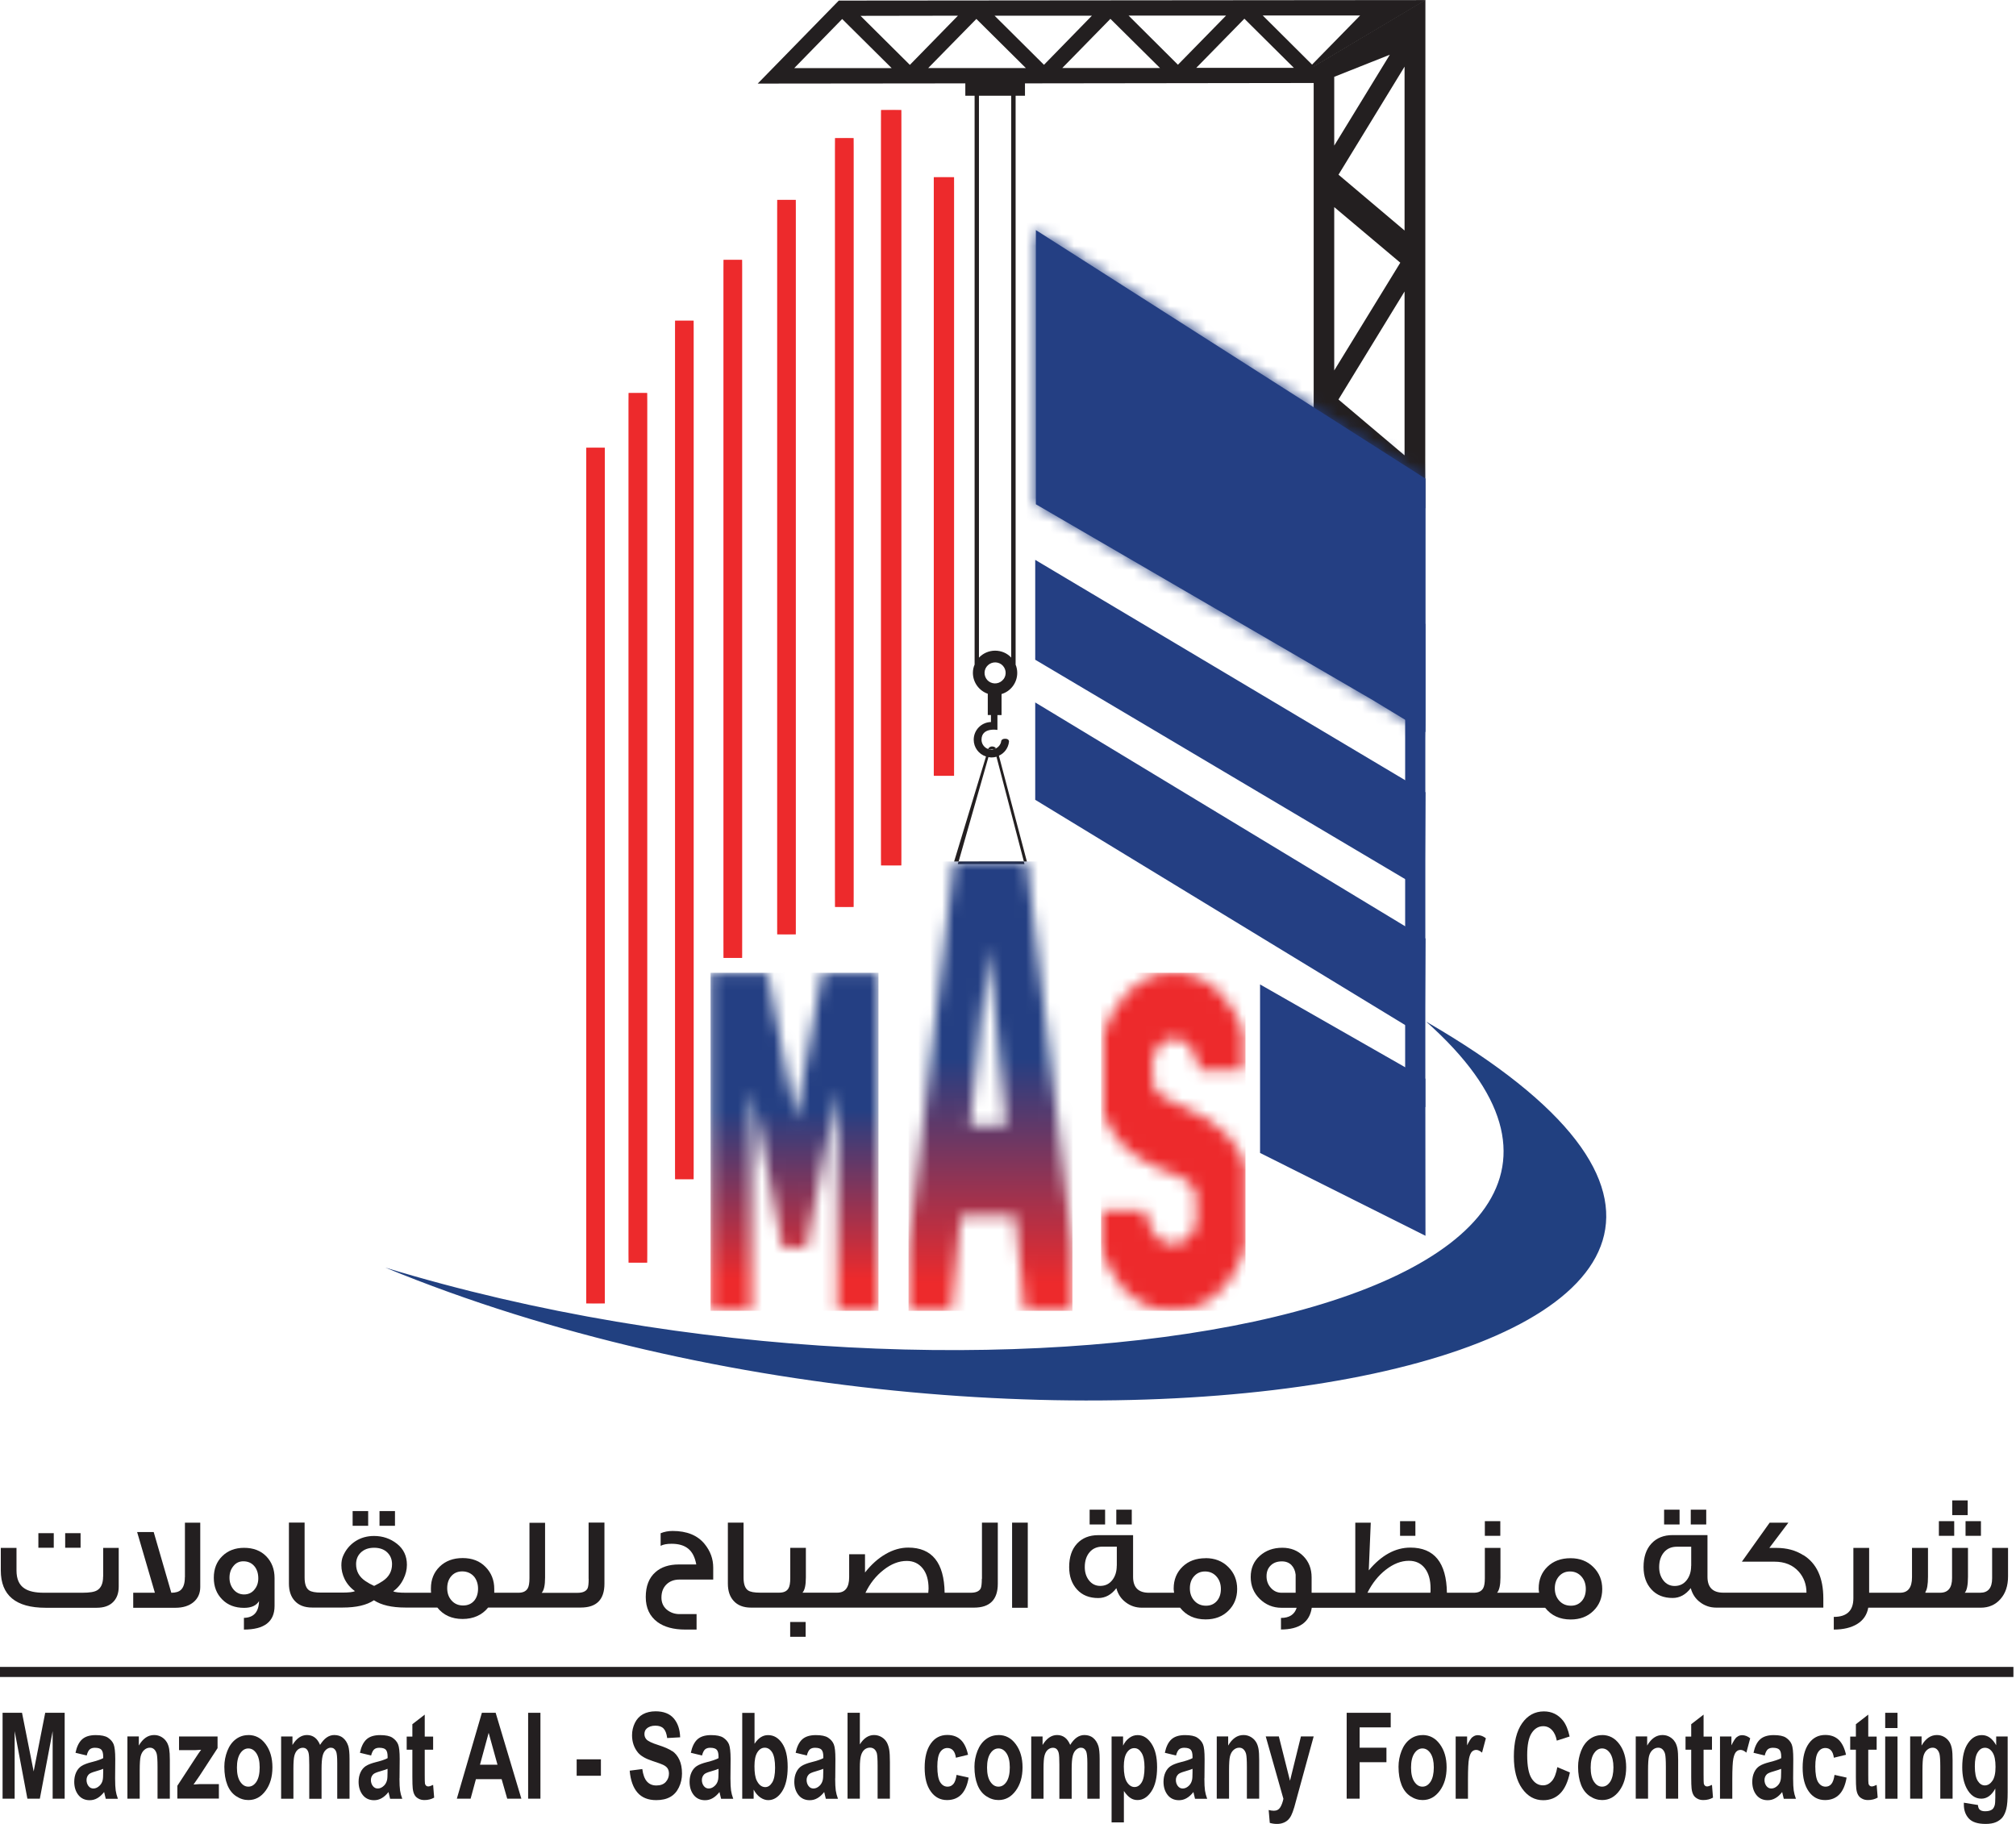 <svg xmlns="http://www.w3.org/2000/svg" width="168" height="152" viewBox="0 0 168 152" fill="none"><path d="M6.714 127.769H5.432V128.984H6.714V127.769Z" fill="#231F20"></path><path d="M4.48 127.769H3.198V128.984H4.48V127.769Z" fill="#231F20"></path><path d="M8.592 131.384C8.592 131.949 8.427 132.329 8.101 132.526C7.88 132.667 7.475 132.734 6.868 132.734H3.652C2.94 132.734 2.406 132.618 2.044 132.378C1.596 132.09 1.375 131.593 1.375 130.875V128.997H0.067V130.875C0.067 132.949 1.313 133.986 3.799 133.986H8.064C8.648 133.986 9.096 133.833 9.415 133.52C9.734 133.207 9.893 132.777 9.893 132.225V128.997H8.598V131.384H8.592Z" fill="#231F20"></path><path d="M15.405 131.44C15.405 131.937 15.294 132.287 15.08 132.489C14.908 132.655 14.638 132.735 14.276 132.735L12.809 127.677H11.428L12.907 132.735H11.102V133.987H14.619C15.251 133.987 15.755 133.827 16.129 133.514C16.497 133.201 16.688 132.784 16.688 132.256V126.898H15.411V131.434L15.405 131.44Z" fill="#231F20"></path><path d="M20.339 128.991C19.597 128.991 18.989 129.224 18.523 129.684C18.05 130.145 17.817 130.746 17.817 131.489C17.817 132.231 18.05 132.82 18.517 133.293C18.983 133.766 19.591 133.993 20.339 133.993C20.941 133.993 21.358 133.809 21.585 133.434C21.561 134.343 21.143 134.809 20.327 134.827V135.803C22.027 135.803 22.88 135.147 22.88 133.833V131.513C22.88 130.777 22.647 130.169 22.187 129.697C21.726 129.224 21.107 128.991 20.339 128.991ZM21.192 132.489C20.971 132.747 20.683 132.876 20.339 132.876C19.996 132.876 19.695 132.741 19.468 132.471C19.241 132.201 19.124 131.869 19.124 131.483C19.124 131.096 19.229 130.783 19.45 130.513C19.664 130.243 19.94 130.114 20.278 130.114C20.652 130.114 20.953 130.243 21.18 130.501C21.407 130.758 21.524 131.108 21.524 131.538C21.524 131.912 21.413 132.231 21.186 132.489" fill="#231F20"></path><path d="M30.681 125.928H29.386V127.155H30.681V125.928Z" fill="#231F20"></path><path d="M32.915 125.928H31.626V127.155H32.915V125.928Z" fill="#231F20"></path><path d="M49.056 131.581C49.056 131.968 49.026 132.238 48.964 132.373C48.836 132.618 48.559 132.741 48.13 132.741H45.141C45.331 132.532 45.423 132.109 45.423 131.464V126.904H44.122V131.526C44.122 131.925 44.073 132.201 43.981 132.36C43.84 132.612 43.582 132.735 43.195 132.735H41.188V132.416C41.188 131.691 40.949 131.078 40.458 130.58C39.979 130.089 39.347 129.844 38.555 129.844C37.764 129.844 37.132 130.083 36.641 130.556C36.156 131.029 35.91 131.636 35.91 132.366C35.91 132.526 35.91 132.649 35.922 132.735H33.866C33.271 132.735 32.903 132.692 32.768 132.612C33.148 132.342 33.431 131.992 33.627 131.575C33.811 131.2 33.909 130.814 33.909 130.409C33.909 129.672 33.633 129.089 33.081 128.653C32.528 128.218 31.89 128.003 31.172 128.003C30.583 128.003 30.061 128.15 29.601 128.451C29.147 128.752 28.803 129.163 28.582 129.691C28.49 129.911 28.447 130.163 28.447 130.452C28.447 130.838 28.539 131.219 28.717 131.593C28.92 131.998 29.208 132.336 29.582 132.6C29.435 132.679 29.067 132.722 28.49 132.722H26.771C26.28 132.722 25.943 132.661 25.759 132.532C25.513 132.366 25.384 132.011 25.384 131.477V126.886H24.077V131.968C24.077 132.575 24.237 133.054 24.55 133.398C24.887 133.778 25.372 133.968 26.01 133.968H28.564C29.693 133.968 30.558 133.766 31.16 133.361C31.773 133.766 32.651 133.968 33.774 133.968H36.444C36.953 134.607 37.659 134.92 38.549 134.92C39.439 134.92 40.169 134.6 40.679 133.968H48.4C49.713 133.968 50.37 133.305 50.37 131.98V126.886H49.05V131.562L49.056 131.581ZM31.896 131.759C31.73 131.875 31.491 132.011 31.178 132.164C30.927 132.053 30.681 131.918 30.448 131.759C29.932 131.409 29.674 130.943 29.674 130.353C29.674 129.973 29.797 129.654 30.049 129.402C30.325 129.126 30.699 128.985 31.178 128.985C31.657 128.985 32.031 129.126 32.301 129.402C32.547 129.654 32.67 129.973 32.67 130.353C32.67 130.949 32.412 131.415 31.896 131.759ZM39.531 133.379C39.304 133.655 38.991 133.796 38.592 133.796C38.193 133.796 37.874 133.655 37.629 133.379C37.383 133.103 37.267 132.759 37.267 132.36C37.267 131.961 37.371 131.648 37.567 131.397C37.8 131.102 38.12 130.955 38.519 130.955C38.917 130.955 39.261 131.102 39.519 131.403C39.728 131.673 39.838 132.004 39.838 132.397C39.838 132.79 39.734 133.121 39.537 133.373" fill="#231F20"></path><path d="M56.065 127.585C55.703 127.585 55.366 127.646 55.053 127.775V128.825C55.274 128.708 55.574 128.653 55.967 128.653C56.556 128.653 57.017 128.788 57.354 129.064C57.692 129.34 57.913 129.776 58.023 130.377H56.575C55.752 130.377 55.102 130.592 54.623 131.016C54.083 131.488 53.813 132.182 53.813 133.09C53.813 133.999 54.138 134.692 54.789 135.177C55.36 135.594 56.133 135.803 57.109 135.803H58.048V134.514H56.624C56.213 134.514 55.857 134.385 55.556 134.134C55.268 133.882 55.12 133.551 55.12 133.139C55.12 132.679 55.261 132.311 55.538 132.041C55.814 131.771 56.176 131.636 56.624 131.636H59.435V130.635C59.435 129.911 59.196 129.26 58.717 128.671C58.128 127.947 57.238 127.585 56.047 127.585" fill="#231F20"></path><path d="M67.137 135.171H65.848V136.405H67.137V135.171Z" fill="#231F20"></path><path d="M81.818 131.581C81.818 131.967 81.787 132.237 81.726 132.372C81.597 132.618 81.321 132.734 80.891 132.734H78.719C78.682 130.23 77.669 128.972 75.687 128.972C75.055 128.972 74.422 129.15 73.802 129.512C73.177 129.868 72.606 130.384 72.084 131.047V129.525H70.764V131.433C70.764 132.299 70.433 132.728 69.764 132.728H66.873C67.064 132.52 67.156 132.096 67.156 131.452V128.991H65.855V131.519C65.855 131.918 65.805 132.194 65.713 132.354C65.578 132.606 65.314 132.728 64.928 132.728H63.35C62.859 132.728 62.522 132.667 62.338 132.538C62.092 132.372 61.963 132.016 61.963 131.482V126.892H60.656V131.973C60.656 132.581 60.816 133.06 61.129 133.403C61.466 133.784 61.951 133.974 62.589 133.974H81.174C82.487 133.974 83.15 133.311 83.15 131.986V126.892H81.83V131.568L81.818 131.581ZM77.356 132.741H72.121C72.489 131.967 72.992 131.329 73.631 130.832C74.269 130.329 74.913 130.083 75.564 130.083C76.116 130.083 76.558 130.292 76.89 130.703C77.221 131.114 77.381 131.679 77.381 132.391L77.356 132.747V132.741Z" fill="#231F20"></path><path d="M85.648 126.892H84.341V133.986H85.648V126.892Z" fill="#231F20"></path><path d="M94.314 125.812H93.025V127.045H94.314V125.812Z" fill="#231F20"></path><path d="M92.092 125.812H90.803V127.045H92.092V125.812Z" fill="#231F20"></path><path d="M100.464 129.856C99.678 129.856 99.04 130.089 98.549 130.562C98.058 131.034 97.806 131.642 97.806 132.379C97.806 132.44 97.812 132.538 97.831 132.673L97.843 132.735H95.744C94.866 132.735 94.424 132.293 94.424 131.415V127.935H91.521C90.773 127.935 90.183 128.174 89.748 128.647C89.312 129.12 89.097 129.77 89.097 130.599C89.097 131.366 89.318 131.986 89.754 132.464C90.189 132.943 90.779 133.176 91.521 133.176C92.111 133.176 92.614 132.9 93.031 132.354C93.16 132.845 93.418 133.238 93.811 133.532C94.197 133.827 94.645 133.98 95.155 133.98H98.34C98.849 134.631 99.561 134.956 100.47 134.956C101.243 134.956 101.875 134.717 102.36 134.238C102.851 133.759 103.097 133.152 103.097 132.422C103.097 131.691 102.851 131.077 102.354 130.586C101.863 130.095 101.231 129.85 100.464 129.85M93.062 130.482C93.062 130.967 92.939 131.366 92.687 131.685C92.436 132.004 92.104 132.164 91.687 132.164C91.306 132.164 90.993 132.01 90.754 131.71C90.515 131.409 90.398 131.034 90.398 130.593C90.398 130.083 90.533 129.672 90.797 129.359C91.061 129.046 91.423 128.892 91.877 128.892H93.068V130.482H93.062ZM101.396 133.434C101.163 133.692 100.863 133.815 100.5 133.815C100.108 133.815 99.782 133.68 99.531 133.404C99.279 133.127 99.156 132.784 99.156 132.366C99.156 131.949 99.273 131.618 99.512 131.354C99.752 131.09 100.052 130.961 100.421 130.961C100.807 130.961 101.126 131.102 101.372 131.378C101.617 131.654 101.74 132.004 101.74 132.422C101.74 132.839 101.624 133.176 101.396 133.434Z" fill="#231F20"></path><path d="M117.949 126.769H116.672V127.99H117.949V126.769Z" fill="#231F20"></path><path d="M125.025 126.769H123.737V127.99H125.025V126.769Z" fill="#231F20"></path><path d="M130.875 129.856C130.089 129.856 129.451 130.089 128.96 130.562C128.469 131.035 128.223 131.642 128.223 132.379C128.223 132.44 128.229 132.538 128.248 132.673L128.26 132.735H124.756C124.94 132.526 125.038 132.102 125.038 131.458V128.997H123.737V131.526C123.737 131.925 123.688 132.201 123.596 132.36C123.454 132.612 123.197 132.735 122.81 132.735H120.576C120.539 130.231 119.526 128.972 117.532 128.972C116.28 128.972 115.12 129.605 114.064 130.869L114.23 126.898H112.941V132.735H109.301V131.458C109.301 130.74 109.074 130.151 108.614 129.684C108.154 129.218 107.571 128.985 106.859 128.985C106.104 128.985 105.478 129.212 104.975 129.666C104.471 130.12 104.226 130.703 104.226 131.427C104.226 132.152 104.477 132.753 104.975 133.244C105.478 133.735 106.079 133.987 106.791 133.987H108.056C107.878 134.551 107.442 134.834 106.748 134.834V135.797C108.277 135.797 109.136 135.19 109.314 133.987H128.763C129.273 134.637 129.985 134.963 130.893 134.963C131.666 134.963 132.298 134.723 132.783 134.244C133.274 133.766 133.52 133.158 133.52 132.428C133.52 131.697 133.274 131.084 132.777 130.593C132.286 130.102 131.654 129.856 130.887 129.856M107.964 132.735H106.804C106.448 132.735 106.147 132.6 105.907 132.33C105.662 132.06 105.545 131.74 105.545 131.36C105.545 130.979 105.662 130.685 105.895 130.458C106.128 130.231 106.435 130.12 106.822 130.12C107.153 130.12 107.417 130.224 107.614 130.421C107.81 130.623 107.933 130.893 107.97 131.225V132.735H107.964ZM119.201 132.735H113.954C114.346 131.949 114.856 131.305 115.488 130.814C116.12 130.323 116.758 130.071 117.409 130.071C117.974 130.071 118.416 130.28 118.735 130.691C119.054 131.102 119.213 131.667 119.213 132.379C119.213 132.532 119.213 132.649 119.201 132.735ZM131.807 133.434C131.574 133.692 131.273 133.815 130.911 133.815C130.519 133.815 130.193 133.68 129.942 133.404C129.69 133.127 129.567 132.784 129.567 132.366C129.567 131.949 129.69 131.618 129.923 131.354C130.163 131.09 130.463 130.961 130.832 130.961C131.218 130.961 131.537 131.102 131.783 131.378C132.028 131.654 132.151 132.004 132.151 132.422C132.151 132.839 132.035 133.177 131.807 133.434Z" fill="#231F20"></path><path d="M139.964 125.812H138.675V127.045H139.964V125.812Z" fill="#231F20"></path><path d="M142.186 125.812H140.897V127.045H142.186V125.812Z" fill="#231F20"></path><path d="M150.275 129.605C149.649 129.199 148.9 128.997 148.023 128.997H147.446L149.029 126.898H147.47L145.156 130.145H147.869C148.728 130.145 149.403 130.421 149.901 130.979C150.324 131.464 150.539 132.047 150.539 132.729H143.61C142.732 132.729 142.29 132.287 142.29 131.409V127.929H139.387C138.638 127.929 138.049 128.168 137.613 128.641C137.178 129.114 136.963 129.764 136.963 130.593C136.963 131.36 137.184 131.986 137.62 132.458C138.055 132.937 138.645 133.17 139.387 133.17C139.976 133.17 140.48 132.894 140.897 132.348C141.026 132.839 141.284 133.232 141.676 133.526C142.063 133.821 142.511 133.974 143.021 133.974H151.944V133.207C151.944 131.483 151.386 130.28 150.275 129.592M140.928 130.488C140.928 130.973 140.805 131.372 140.553 131.691C140.302 132.01 139.97 132.17 139.553 132.17C139.172 132.17 138.859 132.017 138.62 131.716C138.381 131.409 138.264 131.041 138.264 130.599C138.264 130.089 138.399 129.678 138.663 129.365C138.927 129.052 139.289 128.899 139.743 128.899H140.934V130.488H140.928Z" fill="#231F20"></path><path d="M165.078 126.769H163.796V127.99H165.078V126.769Z" fill="#231F20"></path><path d="M163.974 125.038H162.685V126.266H163.974V125.038Z" fill="#231F20"></path><path d="M162.851 126.769H161.574V127.99H162.851V126.769Z" fill="#231F20"></path><path d="M166.011 128.997V131.525C166.011 132.335 165.68 132.734 165.011 132.734H163.728C163.906 132.55 163.998 132.102 163.998 131.396V128.997H162.672V131.513C162.672 132.329 162.341 132.734 161.672 132.734H160.451V132.667C160.592 132.464 160.666 132.041 160.666 131.396V128.997H159.334V131.439C159.334 132.305 159.002 132.734 158.333 132.734H155.762V128.997H154.448V133.195C154.448 134.232 153.902 134.747 152.816 134.747V135.803C153.62 135.803 154.277 135.643 154.78 135.33C155.283 135.017 155.584 134.563 155.688 133.98H165.06C165.735 133.98 166.281 133.741 166.705 133.262C167.128 132.783 167.337 132.151 167.337 131.372V128.997H166.011Z" fill="#231F20"></path><path d="M2.805 147.624L1.835 142.739H0.215V149.895H1.221V144.267L2.283 149.895H3.32L4.388 144.267V149.895H5.389V142.739H3.768L2.805 147.624Z" fill="#231F20"></path><path d="M9.593 148.195L9.605 146.593C9.605 145.997 9.556 145.586 9.47 145.365C9.378 145.144 9.218 144.96 8.997 144.813C8.777 144.666 8.433 144.598 7.973 144.598C7.469 144.598 7.089 144.721 6.831 144.96C6.573 145.2 6.395 145.574 6.291 146.071L7.224 146.298C7.285 146.059 7.371 145.887 7.469 145.795C7.574 145.703 7.715 145.654 7.899 145.654C8.169 145.654 8.353 145.709 8.451 145.819C8.549 145.93 8.599 146.12 8.599 146.384V146.519C8.414 146.623 8.083 146.734 7.604 146.857C7.248 146.949 6.978 147.053 6.788 147.176C6.598 147.299 6.45 147.477 6.346 147.704C6.242 147.931 6.187 148.195 6.187 148.489C6.187 148.931 6.303 149.299 6.53 149.588C6.757 149.876 7.076 150.024 7.475 150.024C7.702 150.024 7.917 149.968 8.114 149.852C8.31 149.741 8.5 149.569 8.678 149.342C8.684 149.367 8.697 149.422 8.715 149.502C8.752 149.68 8.789 149.815 8.813 149.907H9.826C9.734 149.662 9.673 149.428 9.642 149.213C9.611 148.999 9.593 148.661 9.593 148.207M8.599 147.679C8.599 148.011 8.586 148.232 8.556 148.348C8.519 148.526 8.433 148.68 8.31 148.802C8.144 148.968 7.966 149.048 7.782 149.048C7.617 149.048 7.482 148.98 7.371 148.839C7.267 148.698 7.211 148.532 7.211 148.342C7.211 148.152 7.279 147.986 7.414 147.857C7.5 147.777 7.69 147.698 7.973 147.618C8.255 147.538 8.464 147.464 8.599 147.409V147.685V147.679Z" fill="#231F20"></path><path d="M13.889 145.175C13.791 145.009 13.65 144.868 13.465 144.758C13.275 144.647 13.073 144.592 12.846 144.592C12.33 144.592 11.906 144.886 11.569 145.469V144.708H10.618V149.895H11.643V147.55C11.643 146.973 11.667 146.574 11.722 146.359C11.778 146.145 11.87 145.973 12.011 145.844C12.152 145.715 12.312 145.647 12.49 145.647C12.631 145.647 12.747 145.69 12.846 145.782C12.944 145.875 13.017 146.003 13.06 146.163C13.103 146.329 13.128 146.691 13.128 147.249V149.895H14.153V146.672C14.153 146.273 14.134 145.967 14.098 145.752C14.061 145.537 13.993 145.347 13.895 145.175" fill="#231F20"></path><path d="M16.123 148.723L16.645 147.968L18.13 145.685V144.715H14.92V145.85H16.289C16.485 145.838 16.639 145.832 16.761 145.82C16.645 145.973 16.467 146.231 16.233 146.593L14.779 148.821V149.889H18.24V148.68H16.651C16.583 148.68 16.405 148.692 16.123 148.716" fill="#231F20"></path><path d="M20.689 144.598C20.309 144.598 19.965 144.708 19.658 144.935C19.351 145.163 19.112 145.488 18.946 145.911C18.78 146.335 18.695 146.777 18.695 147.231C18.695 147.826 18.78 148.329 18.946 148.747C19.112 149.164 19.357 149.477 19.683 149.692C20.008 149.907 20.346 150.011 20.701 150.011C21.278 150.011 21.751 149.753 22.131 149.238C22.512 148.722 22.702 148.072 22.702 147.286C22.702 146.501 22.512 145.862 22.138 145.353C21.763 144.843 21.285 144.592 20.695 144.592M21.37 148.483C21.186 148.759 20.965 148.894 20.695 148.894C20.425 148.894 20.204 148.759 20.02 148.483C19.836 148.213 19.744 147.814 19.744 147.305C19.744 146.795 19.836 146.396 20.02 146.12C20.204 145.844 20.431 145.709 20.695 145.709C20.959 145.709 21.186 145.844 21.37 146.12C21.549 146.396 21.64 146.783 21.64 147.292C21.64 147.802 21.549 148.207 21.37 148.483Z" fill="#231F20"></path><path d="M28.582 144.825C28.386 144.672 28.146 144.592 27.858 144.592C27.637 144.592 27.422 144.659 27.226 144.794C27.029 144.929 26.845 145.138 26.673 145.414C26.557 145.138 26.409 144.929 26.225 144.794C26.041 144.659 25.826 144.592 25.581 144.592C25.114 144.592 24.709 144.868 24.372 145.42V144.715H23.427V149.901H24.451V147.384C24.451 146.887 24.476 146.531 24.531 146.316C24.587 146.102 24.679 145.936 24.801 145.825C24.93 145.715 25.071 145.654 25.231 145.654C25.36 145.654 25.464 145.69 25.544 145.764C25.618 145.838 25.679 145.942 25.716 146.089C25.753 146.237 25.771 146.562 25.771 147.065V149.907H26.796V147.415C26.796 146.93 26.827 146.568 26.882 146.341C26.937 146.114 27.029 145.942 27.158 145.825C27.287 145.709 27.422 145.647 27.563 145.647C27.759 145.647 27.907 145.746 27.999 145.942C28.073 146.089 28.103 146.421 28.103 146.936V149.901H29.128V146.586C29.128 146.089 29.091 145.733 29.024 145.512C28.926 145.212 28.778 144.985 28.582 144.831" fill="#231F20"></path><path d="M33.295 148.195L33.308 146.593C33.308 145.997 33.265 145.586 33.173 145.365C33.081 145.144 32.921 144.96 32.7 144.813C32.479 144.666 32.136 144.598 31.675 144.598C31.172 144.598 30.791 144.721 30.534 144.96C30.276 145.2 30.098 145.574 29.994 146.071L30.926 146.298C30.988 146.059 31.074 145.887 31.172 145.795C31.276 145.703 31.417 145.654 31.602 145.654C31.872 145.654 32.056 145.709 32.154 145.819C32.252 145.93 32.301 146.12 32.301 146.384V146.519C32.117 146.623 31.786 146.734 31.301 146.857C30.945 146.949 30.675 147.053 30.485 147.176C30.294 147.299 30.147 147.477 30.043 147.704C29.938 147.931 29.883 148.195 29.883 148.489C29.883 148.931 30 149.299 30.227 149.588C30.454 149.876 30.773 150.024 31.172 150.024C31.399 150.024 31.614 149.968 31.81 149.852C32.007 149.741 32.197 149.569 32.375 149.342C32.381 149.367 32.393 149.422 32.412 149.502C32.449 149.68 32.485 149.815 32.51 149.907H33.523C33.431 149.662 33.369 149.428 33.338 149.213C33.308 148.999 33.289 148.661 33.289 148.207M32.295 147.679C32.295 148.011 32.283 148.232 32.252 148.348C32.209 148.526 32.129 148.68 32.007 148.802C31.841 148.968 31.663 149.048 31.479 149.048C31.313 149.048 31.178 148.98 31.068 148.839C30.963 148.698 30.908 148.532 30.908 148.342C30.908 148.152 30.976 147.986 31.11 147.857C31.197 147.777 31.387 147.698 31.669 147.618C31.951 147.538 32.16 147.464 32.295 147.409V147.685V147.679Z" fill="#231F20"></path><path d="M35.677 148.876C35.609 148.876 35.548 148.851 35.505 148.808C35.456 148.765 35.425 148.704 35.413 148.636C35.401 148.569 35.395 148.323 35.395 147.9V145.813H36.094V144.721H35.395V142.892L34.364 143.689V144.721H33.891V145.813H34.364V148.072C34.364 148.556 34.376 148.876 34.394 149.035C34.419 149.262 34.468 149.44 34.541 149.569C34.609 149.704 34.719 149.808 34.867 149.888C35.014 149.974 35.18 150.011 35.37 150.011C35.671 150.011 35.941 149.944 36.18 149.808L36.094 148.747C35.916 148.833 35.775 148.876 35.683 148.876" fill="#231F20"></path><path d="M40.157 142.739L38.07 149.895H39.218L39.66 148.269H41.802L42.268 149.895H43.447L41.305 142.739H40.163H40.157ZM39.998 147.066L40.722 144.408L41.458 147.066H39.998Z" fill="#231F20"></path><path d="M45.036 142.739H44.011V149.895H45.036V142.739Z" fill="#231F20"></path><path d="M50.075 146.617H48.056V147.986H50.075V146.617Z" fill="#231F20"></path><path d="M56.022 145.942C55.771 145.764 55.378 145.592 54.856 145.426C54.328 145.26 53.997 145.101 53.862 144.947C53.758 144.825 53.703 144.684 53.703 144.512C53.703 144.328 53.758 144.18 53.874 144.07C54.052 143.898 54.298 143.812 54.611 143.812C54.924 143.812 55.145 143.892 55.298 144.051C55.452 144.211 55.55 144.475 55.599 144.843L56.679 144.782C56.661 144.125 56.483 143.597 56.145 143.204C55.808 142.812 55.298 142.615 54.629 142.615C54.218 142.615 53.868 142.701 53.574 142.861C53.279 143.026 53.058 143.272 52.905 143.585C52.751 143.904 52.671 144.242 52.671 144.61C52.671 145.175 52.837 145.653 53.162 146.052C53.396 146.335 53.801 146.568 54.384 146.758C54.838 146.905 55.12 147.01 55.249 147.071C55.433 147.157 55.562 147.261 55.636 147.378C55.709 147.494 55.746 147.642 55.746 147.808C55.746 148.071 55.66 148.298 55.482 148.501C55.304 148.697 55.04 148.796 54.697 148.796C54.365 148.796 54.108 148.685 53.911 148.464C53.715 148.243 53.586 147.893 53.525 147.427L52.475 147.562C52.542 148.36 52.763 148.974 53.126 149.391C53.488 149.808 54.009 150.017 54.684 150.017C55.151 150.017 55.538 149.931 55.851 149.753C56.164 149.581 56.403 149.311 56.575 148.955C56.747 148.599 56.833 148.213 56.833 147.801C56.833 147.347 56.759 146.967 56.618 146.66C56.477 146.353 56.28 146.107 56.029 145.929" fill="#231F20"></path><path d="M60.871 148.195L60.883 146.593C60.883 145.997 60.834 145.586 60.748 145.365C60.656 145.144 60.497 144.96 60.276 144.813C60.055 144.666 59.711 144.598 59.251 144.598C58.747 144.598 58.367 144.721 58.109 144.96C57.851 145.2 57.673 145.574 57.569 146.071L58.502 146.298C58.563 146.059 58.649 145.887 58.747 145.795C58.852 145.703 58.993 145.654 59.177 145.654C59.447 145.654 59.631 145.709 59.729 145.819C59.828 145.93 59.877 146.12 59.877 146.384V146.519C59.693 146.623 59.361 146.734 58.883 146.857C58.526 146.949 58.257 147.053 58.066 147.176C57.876 147.299 57.729 147.477 57.624 147.704C57.52 147.931 57.465 148.195 57.465 148.489C57.465 148.931 57.581 149.299 57.808 149.588C58.035 149.876 58.355 150.024 58.754 150.024C58.981 150.024 59.196 149.968 59.392 149.852C59.588 149.741 59.779 149.569 59.956 149.342C59.963 149.367 59.975 149.422 59.993 149.502C60.03 149.68 60.067 149.815 60.092 149.907H61.104C61.012 149.662 60.951 149.428 60.92 149.213C60.889 148.999 60.871 148.661 60.871 148.207M59.877 147.679C59.877 148.011 59.864 148.232 59.834 148.348C59.797 148.526 59.711 148.68 59.588 148.802C59.423 148.968 59.245 149.048 59.06 149.048C58.895 149.048 58.76 148.98 58.649 148.839C58.545 148.698 58.49 148.532 58.49 148.342C58.49 148.152 58.557 147.986 58.692 147.857C58.778 147.777 58.968 147.698 59.251 147.618C59.533 147.538 59.742 147.464 59.877 147.409V147.685V147.679Z" fill="#231F20"></path><path d="M64.001 144.599C63.565 144.599 63.191 144.838 62.878 145.323V142.745H61.853V149.901H62.804V149.14C62.958 149.429 63.148 149.65 63.363 149.797C63.578 149.944 63.799 150.018 64.019 150.018C64.468 150.018 64.854 149.779 65.167 149.3C65.48 148.821 65.64 148.14 65.64 147.256C65.64 146.372 65.486 145.746 65.18 145.286C64.867 144.826 64.48 144.599 64.007 144.599M64.351 148.545C64.191 148.803 64.001 148.932 63.774 148.932C63.479 148.932 63.24 148.748 63.062 148.385C62.933 148.128 62.872 147.729 62.872 147.195C62.872 146.661 62.952 146.286 63.117 146.029C63.283 145.771 63.486 145.648 63.731 145.648C63.977 145.648 64.185 145.777 64.351 146.041C64.51 146.305 64.59 146.728 64.59 147.324C64.59 147.882 64.51 148.287 64.351 148.545Z" fill="#231F20"></path><path d="M69.605 148.195L69.617 146.593C69.617 145.997 69.574 145.586 69.482 145.365C69.39 145.144 69.236 144.96 69.009 144.813C68.788 144.666 68.445 144.598 67.984 144.598C67.481 144.598 67.1 144.721 66.843 144.96C66.585 145.2 66.407 145.574 66.303 146.071L67.236 146.298C67.297 146.059 67.383 145.887 67.481 145.795C67.585 145.703 67.727 145.654 67.911 145.654C68.181 145.654 68.365 145.709 68.463 145.819C68.561 145.93 68.61 146.12 68.61 146.384V146.519C68.426 146.623 68.095 146.734 67.61 146.857C67.254 146.949 66.984 147.053 66.794 147.176C66.603 147.299 66.456 147.477 66.352 147.704C66.247 147.931 66.192 148.195 66.192 148.489C66.192 148.931 66.309 149.299 66.536 149.588C66.763 149.876 67.082 150.024 67.481 150.024C67.708 150.024 67.923 149.968 68.119 149.852C68.316 149.741 68.506 149.569 68.684 149.342C68.69 149.367 68.702 149.422 68.721 149.502C68.758 149.68 68.794 149.815 68.819 149.907H69.832C69.74 149.662 69.678 149.428 69.647 149.213C69.617 148.999 69.598 148.661 69.598 148.207M68.604 147.679C68.604 148.011 68.592 148.232 68.561 148.348C68.518 148.526 68.438 148.68 68.316 148.802C68.15 148.968 67.972 149.048 67.788 149.048C67.622 149.048 67.487 148.98 67.377 148.839C67.272 148.698 67.217 148.532 67.217 148.342C67.217 148.152 67.285 147.986 67.42 147.857C67.505 147.777 67.696 147.698 67.978 147.618C68.26 147.538 68.469 147.464 68.604 147.409V147.685V147.679Z" fill="#231F20"></path><path d="M73.907 145.218C73.809 145.034 73.668 144.887 73.477 144.77C73.287 144.654 73.072 144.592 72.839 144.592C72.379 144.592 71.98 144.85 71.654 145.372V142.739H70.629V149.895H71.654V147.299C71.654 146.863 71.685 146.532 71.746 146.311C71.808 146.09 71.906 145.924 72.041 145.807C72.176 145.697 72.33 145.642 72.495 145.642C72.643 145.642 72.765 145.685 72.864 145.771C72.962 145.857 73.029 145.973 73.072 146.12C73.109 146.268 73.134 146.611 73.134 147.158V149.895H74.159V146.851C74.159 146.384 74.14 146.041 74.103 145.82C74.067 145.599 73.999 145.396 73.907 145.212" fill="#231F20"></path><path d="M79.443 148.674C79.32 148.821 79.161 148.895 78.964 148.895C78.706 148.895 78.498 148.766 78.344 148.514C78.191 148.263 78.111 147.827 78.111 147.213C78.111 146.661 78.185 146.268 78.338 146.029C78.492 145.795 78.694 145.673 78.952 145.673C79.142 145.673 79.302 145.74 79.424 145.875C79.547 146.01 79.621 146.213 79.658 146.483L80.67 146.237C80.548 145.679 80.351 145.268 80.069 144.998C79.793 144.728 79.412 144.586 78.94 144.586C78.363 144.586 77.902 144.826 77.565 145.305C77.227 145.783 77.055 146.446 77.055 147.305C77.055 148.165 77.221 148.815 77.565 149.294C77.902 149.773 78.357 150.012 78.921 150.012C79.418 150.012 79.817 149.852 80.118 149.539C80.419 149.226 80.615 148.754 80.719 148.14L79.713 147.913C79.664 148.275 79.572 148.527 79.449 148.674" fill="#231F20"></path><path d="M83.199 144.598C82.819 144.598 82.475 144.708 82.168 144.935C81.861 145.163 81.622 145.488 81.456 145.911C81.29 146.335 81.204 146.777 81.204 147.231C81.204 147.826 81.29 148.329 81.456 148.747C81.622 149.164 81.867 149.477 82.192 149.692C82.518 149.907 82.855 150.011 83.211 150.011C83.788 150.011 84.261 149.753 84.641 149.238C85.022 148.722 85.212 148.072 85.212 147.286C85.212 146.501 85.022 145.862 84.647 145.353C84.273 144.843 83.794 144.592 83.205 144.592M83.88 148.483C83.696 148.759 83.475 148.894 83.205 148.894C82.935 148.894 82.714 148.759 82.53 148.483C82.346 148.213 82.254 147.814 82.254 147.305C82.254 146.795 82.346 146.396 82.53 146.12C82.714 145.844 82.941 145.709 83.205 145.709C83.469 145.709 83.696 145.844 83.88 146.12C84.058 146.396 84.15 146.783 84.15 147.292C84.15 147.802 84.058 148.207 83.88 148.483Z" fill="#231F20"></path><path d="M91.092 144.825C90.895 144.672 90.65 144.592 90.368 144.592C90.147 144.592 89.932 144.659 89.735 144.794C89.539 144.929 89.355 145.138 89.183 145.414C89.066 145.138 88.919 144.929 88.735 144.794C88.551 144.659 88.336 144.592 88.091 144.592C87.624 144.592 87.219 144.868 86.881 145.42V144.715H85.936V149.901H86.961V147.384C86.961 146.887 86.986 146.531 87.041 146.316C87.096 146.102 87.188 145.936 87.311 145.825C87.44 145.715 87.581 145.654 87.741 145.654C87.87 145.654 87.974 145.69 88.054 145.764C88.127 145.838 88.189 145.942 88.225 146.089C88.262 146.237 88.281 146.562 88.281 147.065V149.907H89.306V147.415C89.306 146.93 89.336 146.568 89.392 146.341C89.447 146.114 89.539 145.942 89.668 145.825C89.797 145.709 89.932 145.647 90.073 145.647C90.269 145.647 90.417 145.746 90.509 145.942C90.576 146.089 90.613 146.421 90.613 146.936V149.901H91.638V146.586C91.638 146.089 91.601 145.733 91.534 145.512C91.435 145.212 91.288 144.985 91.092 144.831" fill="#231F20"></path><path d="M94.799 144.598C94.541 144.598 94.308 144.678 94.093 144.844C93.878 145.003 93.712 145.218 93.59 145.476V144.715H92.632V151.871H93.657V149.256C93.847 149.533 94.031 149.729 94.209 149.84C94.381 149.956 94.578 150.011 94.793 150.011C95.247 150.011 95.627 149.772 95.946 149.293C96.265 148.815 96.425 148.139 96.425 147.274C96.425 146.409 96.265 145.777 95.952 145.304C95.639 144.831 95.253 144.598 94.805 144.598M95.136 148.545C94.977 148.802 94.78 148.925 94.541 148.925C94.302 148.925 94.081 148.784 93.909 148.508C93.737 148.232 93.651 147.802 93.651 147.219C93.651 146.709 93.731 146.329 93.896 146.071C94.062 145.813 94.271 145.684 94.522 145.684C94.774 145.684 94.964 145.813 95.13 146.077C95.296 146.341 95.376 146.746 95.376 147.286C95.376 147.869 95.296 148.287 95.136 148.545Z" fill="#231F20"></path><path d="M100.372 148.195L100.384 146.593C100.384 145.997 100.341 145.586 100.249 145.365C100.157 145.144 99.997 144.96 99.776 144.813C99.555 144.666 99.212 144.598 98.751 144.598C98.248 144.598 97.867 144.721 97.61 144.96C97.352 145.2 97.174 145.574 97.07 146.071L98.002 146.298C98.064 146.059 98.15 145.887 98.248 145.795C98.352 145.703 98.493 145.654 98.678 145.654C98.948 145.654 99.132 145.709 99.23 145.819C99.328 145.93 99.377 146.12 99.377 146.384V146.519C99.193 146.623 98.862 146.734 98.377 146.857C98.021 146.949 97.751 147.053 97.561 147.176C97.37 147.299 97.223 147.477 97.119 147.704C97.014 147.931 96.959 148.195 96.959 148.489C96.959 148.931 97.076 149.299 97.303 149.588C97.53 149.876 97.849 150.024 98.248 150.024C98.475 150.024 98.69 149.968 98.886 149.852C99.083 149.741 99.273 149.569 99.451 149.342C99.457 149.367 99.469 149.422 99.488 149.502C99.525 149.68 99.561 149.815 99.586 149.907H100.599C100.507 149.662 100.445 149.428 100.414 149.213C100.384 148.999 100.365 148.661 100.365 148.207M99.377 147.679C99.377 148.011 99.365 148.232 99.334 148.348C99.291 148.526 99.212 148.68 99.089 148.802C98.923 148.968 98.745 149.048 98.561 149.048C98.395 149.048 98.26 148.98 98.15 148.839C98.045 148.698 97.99 148.532 97.99 148.342C97.99 148.152 98.058 147.986 98.193 147.857C98.279 147.777 98.469 147.698 98.751 147.618C99.034 147.538 99.242 147.464 99.377 147.409V147.685V147.679Z" fill="#231F20"></path><path d="M104.668 145.175C104.569 145.009 104.428 144.868 104.244 144.758C104.054 144.647 103.851 144.592 103.624 144.592C103.109 144.592 102.685 144.886 102.348 145.469V144.708H101.396V149.895H102.421V147.55C102.421 146.973 102.446 146.574 102.501 146.359C102.556 146.145 102.648 145.973 102.79 145.844C102.931 145.715 103.09 145.647 103.268 145.647C103.409 145.647 103.526 145.69 103.624 145.782C103.722 145.875 103.796 146.003 103.839 146.163C103.882 146.329 103.907 146.691 103.907 147.249V149.895H104.932V146.672C104.932 146.273 104.913 145.967 104.876 145.752C104.839 145.537 104.772 145.347 104.674 145.175" fill="#231F20"></path><path d="M107.497 148.391L106.57 144.708H105.478L106.951 149.907C106.889 150.195 106.803 150.435 106.687 150.619C106.57 150.803 106.392 150.901 106.159 150.901C106.03 150.901 105.883 150.883 105.723 150.84L105.815 151.914C106.006 151.969 106.196 152 106.398 152C106.601 152 106.767 151.975 106.926 151.914C107.08 151.859 107.209 151.779 107.319 151.681C107.423 151.582 107.522 151.454 107.601 151.294C107.681 151.134 107.767 150.907 107.859 150.6L108.105 149.698L109.473 144.708H108.411L107.503 148.391H107.497Z" fill="#231F20"></path><path d="M112.223 149.895H113.303V146.857H115.537V145.648H113.303V143.954H115.893V142.739H112.223V149.895Z" fill="#231F20"></path><path d="M118.538 144.598C118.158 144.598 117.814 144.708 117.507 144.935C117.2 145.163 116.961 145.488 116.795 145.911C116.63 146.335 116.544 146.777 116.544 147.231C116.544 147.826 116.63 148.329 116.795 148.747C116.961 149.164 117.207 149.477 117.532 149.692C117.857 149.907 118.195 150.011 118.551 150.011C119.128 150.011 119.6 149.753 119.981 149.238C120.361 148.722 120.551 148.072 120.551 147.286C120.551 146.501 120.361 145.862 119.987 145.353C119.612 144.843 119.134 144.592 118.545 144.592M119.213 148.483C119.029 148.759 118.808 148.894 118.538 148.894C118.268 148.894 118.047 148.759 117.863 148.483C117.679 148.213 117.587 147.814 117.587 147.305C117.587 146.795 117.679 146.396 117.863 146.12C118.047 145.844 118.274 145.709 118.538 145.709C118.802 145.709 119.029 145.844 119.213 146.12C119.391 146.396 119.484 146.783 119.484 147.292C119.484 147.802 119.391 148.207 119.213 148.483Z" fill="#231F20"></path><path d="M122.7 144.764C122.571 144.874 122.423 145.107 122.258 145.451V144.714H121.306V149.901H122.331V148.299C122.331 147.415 122.362 146.838 122.417 146.562C122.473 146.286 122.552 146.095 122.65 145.991C122.749 145.887 122.871 145.831 123.019 145.831C123.166 145.831 123.326 145.905 123.504 146.059L123.823 144.862C123.608 144.69 123.381 144.604 123.148 144.604C122.982 144.604 122.835 144.659 122.706 144.77" fill="#231F20"></path><path d="M129.328 148.416C129.119 148.661 128.874 148.784 128.585 148.784C128.193 148.784 127.88 148.594 127.634 148.207C127.389 147.82 127.266 147.176 127.266 146.274C127.266 145.421 127.389 144.807 127.64 144.426C127.886 144.046 128.211 143.856 128.604 143.856C128.892 143.856 129.138 143.966 129.334 144.181C129.537 144.396 129.666 144.69 129.733 145.059L130.801 144.715C130.678 144.144 130.494 143.702 130.255 143.395C129.843 142.88 129.31 142.622 128.659 142.622C127.91 142.622 127.303 142.953 126.842 143.61C126.382 144.267 126.155 145.194 126.155 146.384C126.155 147.514 126.382 148.397 126.842 149.048C127.303 149.699 127.886 150.024 128.598 150.024C129.175 150.024 129.647 149.834 130.021 149.453C130.396 149.073 130.66 148.496 130.825 147.71L129.776 147.268C129.684 147.79 129.537 148.176 129.328 148.422" fill="#231F20"></path><path d="M133.501 144.598C133.121 144.598 132.777 144.708 132.47 144.935C132.163 145.163 131.924 145.488 131.758 145.911C131.593 146.335 131.507 146.777 131.507 147.231C131.507 147.826 131.593 148.329 131.758 148.747C131.924 149.164 132.169 149.477 132.495 149.692C132.82 149.907 133.158 150.011 133.514 150.011C134.09 150.011 134.563 149.753 134.944 149.238C135.324 148.722 135.514 148.072 135.514 147.286C135.514 146.501 135.324 145.862 134.95 145.353C134.575 144.843 134.097 144.592 133.507 144.592M134.183 148.483C133.998 148.759 133.777 148.894 133.507 148.894C133.237 148.894 133.016 148.759 132.832 148.483C132.648 148.213 132.556 147.814 132.556 147.305C132.556 146.795 132.648 146.396 132.832 146.12C133.016 145.844 133.243 145.709 133.507 145.709C133.771 145.709 133.998 145.844 134.183 146.12C134.36 146.396 134.453 146.783 134.453 147.292C134.453 147.802 134.36 148.207 134.183 148.483Z" fill="#231F20"></path><path d="M139.583 145.175C139.485 145.009 139.344 144.868 139.16 144.758C138.97 144.647 138.767 144.592 138.54 144.592C138.025 144.592 137.601 144.886 137.264 145.469V144.708H136.312V149.895H137.337V147.55C137.337 146.973 137.362 146.574 137.417 146.359C137.472 146.145 137.564 145.973 137.705 145.844C137.847 145.715 138.006 145.647 138.184 145.647C138.325 145.647 138.442 145.69 138.54 145.782C138.638 145.875 138.712 146.003 138.755 146.163C138.798 146.329 138.822 146.691 138.822 147.249V149.895H139.847V146.672C139.847 146.273 139.829 145.967 139.792 145.752C139.755 145.537 139.688 145.347 139.59 145.175" fill="#231F20"></path><path d="M142.247 148.876C142.18 148.876 142.118 148.851 142.075 148.808C142.026 148.765 141.996 148.704 141.983 148.636C141.971 148.569 141.965 148.323 141.965 147.9V145.813H142.665V144.721H141.965V142.892L140.934 143.689V144.721H140.461V145.813H140.934V148.072C140.934 148.556 140.946 148.876 140.964 149.035C140.989 149.262 141.038 149.44 141.112 149.569C141.179 149.704 141.29 149.808 141.437 149.888C141.584 149.974 141.75 150.011 141.94 150.011C142.241 150.011 142.511 149.944 142.75 149.808L142.665 148.747C142.487 148.833 142.345 148.876 142.253 148.876" fill="#231F20"></path><path d="M144.727 144.764C144.598 144.874 144.451 145.107 144.285 145.451V144.714H143.333V149.901H144.358V148.299C144.358 147.415 144.389 146.838 144.444 146.562C144.5 146.286 144.579 146.095 144.678 145.991C144.776 145.887 144.899 145.831 145.046 145.831C145.193 145.831 145.353 145.905 145.531 146.059L145.85 144.862C145.635 144.69 145.408 144.604 145.175 144.604C145.009 144.604 144.862 144.659 144.733 144.77" fill="#231F20"></path><path d="M149.428 148.195L149.44 146.593C149.44 145.997 149.397 145.586 149.305 145.365C149.213 145.144 149.054 144.96 148.833 144.813C148.612 144.666 148.268 144.598 147.808 144.598C147.304 144.598 146.924 144.721 146.666 144.96C146.408 145.2 146.23 145.574 146.126 146.071L147.059 146.298C147.12 146.059 147.206 145.887 147.304 145.795C147.409 145.703 147.55 145.654 147.734 145.654C148.004 145.654 148.188 145.709 148.286 145.819C148.385 145.93 148.434 146.12 148.434 146.384V146.519C148.25 146.623 147.918 146.734 147.439 146.857C147.084 146.949 146.813 147.053 146.623 147.176C146.433 147.299 146.286 147.477 146.181 147.704C146.077 147.931 146.022 148.195 146.022 148.489C146.022 148.931 146.138 149.299 146.365 149.588C146.593 149.876 146.912 150.024 147.311 150.024C147.538 150.024 147.752 149.968 147.949 149.852C148.151 149.741 148.336 149.569 148.514 149.342C148.52 149.367 148.532 149.422 148.55 149.502C148.587 149.68 148.624 149.815 148.649 149.907H149.661C149.569 149.662 149.508 149.428 149.477 149.213C149.446 148.999 149.428 148.661 149.428 148.207M148.428 147.679C148.428 148.011 148.415 148.232 148.385 148.348C148.348 148.526 148.262 148.68 148.139 148.802C147.973 148.968 147.795 149.048 147.611 149.048C147.446 149.048 147.311 148.98 147.2 148.839C147.096 148.698 147.041 148.532 147.041 148.342C147.041 148.152 147.108 147.986 147.243 147.857C147.329 147.777 147.519 147.698 147.802 147.618C148.084 147.538 148.293 147.464 148.428 147.409V147.685V147.679Z" fill="#231F20"></path><path d="M152.613 148.674C152.49 148.821 152.331 148.895 152.134 148.895C151.877 148.895 151.668 148.766 151.508 148.514C151.355 148.263 151.275 147.827 151.275 147.213C151.275 146.661 151.349 146.268 151.502 146.029C151.656 145.789 151.858 145.673 152.116 145.673C152.306 145.673 152.466 145.74 152.589 145.875C152.711 146.01 152.785 146.213 152.822 146.483L153.835 146.237C153.712 145.679 153.509 145.268 153.233 144.998C152.951 144.728 152.576 144.586 152.104 144.586C151.527 144.586 151.067 144.826 150.729 145.305C150.391 145.783 150.22 146.446 150.22 147.305C150.22 148.165 150.391 148.815 150.729 149.294C151.067 149.773 151.521 150.012 152.085 150.012C152.583 150.012 152.981 149.852 153.282 149.539C153.583 149.226 153.779 148.754 153.884 148.14L152.877 147.913C152.828 148.275 152.736 148.527 152.613 148.674Z" fill="#231F20"></path><path d="M155.97 148.876C155.903 148.876 155.842 148.851 155.799 148.808C155.749 148.765 155.719 148.704 155.707 148.636C155.694 148.569 155.688 148.323 155.688 147.9V145.813H156.388V144.721H155.688V142.892L154.657 143.689V144.721H154.184V145.813H154.657V148.072C154.657 148.556 154.669 148.876 154.688 149.035C154.712 149.262 154.761 149.44 154.835 149.569C154.903 149.704 155.013 149.808 155.16 149.888C155.308 149.974 155.473 150.011 155.664 150.011C155.964 150.011 156.234 149.944 156.474 149.808L156.388 148.747C156.21 148.833 156.069 148.876 155.977 148.876" fill="#231F20"></path><path d="M158.125 144.715H157.1V149.901H158.125V144.715Z" fill="#231F20"></path><path d="M158.125 142.739H157.1V144.009H158.125V142.739Z" fill="#231F20"></path><path d="M162.452 145.175C162.353 145.009 162.212 144.868 162.028 144.758C161.838 144.647 161.635 144.592 161.408 144.592C160.893 144.592 160.469 144.886 160.132 145.469V144.708H159.18V149.895H160.205V147.55C160.205 146.973 160.23 146.574 160.285 146.359C160.34 146.145 160.432 145.973 160.574 145.844C160.715 145.715 160.874 145.647 161.052 145.647C161.194 145.647 161.31 145.69 161.408 145.782C161.507 145.875 161.58 146.003 161.623 146.163C161.666 146.329 161.691 146.691 161.691 147.249V149.895H162.716V146.672C162.716 146.273 162.697 145.967 162.66 145.752C162.624 145.537 162.556 145.347 162.458 145.175" fill="#231F20"></path><path d="M166.349 144.715V145.445C166.036 144.88 165.643 144.598 165.158 144.598C164.673 144.598 164.305 144.825 163.992 145.286C163.679 145.746 163.52 146.409 163.52 147.274C163.52 147.968 163.642 148.545 163.876 149.011C164.182 149.6 164.594 149.895 165.115 149.895C165.582 149.895 165.968 149.612 166.275 149.054V149.809C166.275 150.116 166.257 150.324 166.226 150.441C166.177 150.601 166.11 150.717 166.024 150.785C165.889 150.895 165.686 150.944 165.422 150.944C165.213 150.944 165.06 150.895 164.962 150.797C164.888 150.729 164.845 150.601 164.827 150.423L163.655 150.232C163.655 150.294 163.655 150.355 163.655 150.398C163.655 150.858 163.79 151.245 164.066 151.546C164.342 151.846 164.808 152 165.465 152C165.815 152 166.103 151.951 166.33 151.853C166.558 151.754 166.742 151.619 166.877 151.448C167.012 151.276 167.122 151.036 167.196 150.736C167.27 150.435 167.306 149.975 167.306 149.367V144.715H166.343H166.349ZM166.036 148.397C165.864 148.661 165.649 148.79 165.398 148.79C165.164 148.79 164.968 148.661 164.808 148.409C164.649 148.152 164.569 147.753 164.569 147.2C164.569 146.648 164.649 146.286 164.808 146.034C164.968 145.777 165.17 145.654 165.416 145.654C165.661 145.654 165.882 145.783 166.048 146.047C166.214 146.304 166.294 146.703 166.294 147.243C166.294 147.783 166.208 148.146 166.036 148.409" fill="#231F20"></path><path d="M167.785 138.915H0V139.755H167.785V138.915Z" fill="#231F20"></path><path d="M85.316 71.79L85.372 72.011H79.817L79.879 71.796L85.316 71.79Z" fill="#231F20"></path><path d="M109.479 5.561V6.923H109.608L118.735 0.049L109.479 5.561Z" fill="#231F20"></path><path d="M109.479 5.561V6.923H109.608L118.735 0.049L109.479 5.561Z" fill="#231F20"></path><path d="M69.899 0.049L63.142 6.966L80.443 6.948V7.979H81.217V55.384C81.124 55.593 81.075 55.826 81.075 56.072C81.075 56.876 81.597 57.569 82.315 57.815V59.589H82.579V60.172C81.781 60.19 81.143 60.841 81.143 61.645C81.143 62.289 81.56 62.847 82.156 63.038C82.156 63.038 82.162 63.038 82.168 63.038L79.51 71.796H79.885L82.37 63.093C82.45 63.111 82.536 63.124 82.622 63.124C82.757 63.124 82.886 63.105 83.003 63.075C83.015 63.075 83.027 63.069 83.039 63.062L85.323 71.796H85.574L83.242 62.976C83.696 62.774 84.028 62.338 84.083 61.81C84.083 61.81 84.113 61.565 83.764 61.565C83.414 61.565 83.426 61.81 83.426 61.81C83.377 62.056 83.217 62.252 83.009 62.363C82.941 62.406 82.868 62.43 82.782 62.442C82.733 62.461 82.683 62.467 82.622 62.467C82.604 62.467 82.597 62.467 82.579 62.461C82.493 62.461 82.419 62.442 82.34 62.418C82.021 62.307 81.793 61.994 81.793 61.645C81.793 60.595 83.119 60.828 83.119 60.828V59.595H83.463V57.839C84.218 57.618 84.77 56.907 84.77 56.078C84.77 55.832 84.721 55.593 84.635 55.391V7.979H85.415V6.948L109.473 6.917V5.561L118.735 0.049L118.79 0.006L69.899 0.049ZM66.18 5.683L70.181 1.584L74.306 5.677H66.18V5.683ZM71.71 1.32L79.829 1.307L75.822 5.407L71.71 1.32ZM83.635 56.587C83.346 56.98 82.806 57.072 82.407 56.79C82.021 56.514 81.928 55.955 82.211 55.569C82.499 55.176 83.039 55.084 83.438 55.36C83.831 55.648 83.923 56.188 83.641 56.587M84.267 54.801C83.936 54.439 83.451 54.224 82.923 54.224C82.395 54.224 81.91 54.452 81.579 54.807V7.979H84.267V54.801ZM77.344 5.677L81.364 1.578L85.488 5.671H77.344V5.677ZM82.88 1.307H90.993L86.998 5.401L82.88 1.307ZM88.52 5.671L92.534 1.571L96.665 5.665H88.52V5.671ZM94.056 1.301H102.17L98.162 5.395L94.05 1.301H94.056ZM99.684 5.659L103.698 1.559L107.822 5.653H99.684V5.659ZM109.338 5.383L105.226 1.289H113.346L109.338 5.383Z" fill="#231F20"></path><path d="M116.568 40.82C117.256 41.139 117.851 41.63 118.28 42.244C118.416 42.269 118.551 42.287 118.679 42.324L118.771 42.361L118.784 0L109.473 5.548V34.904C110.155 35.192 110.738 35.677 111.186 36.278V35.99L116.691 40.624L116.568 40.82ZM117.047 19.21L111.542 14.558L117.047 5.554V19.21ZM111.186 6.401L115.819 4.56L111.186 12.134V6.395V6.401ZM111.186 17.259L116.691 21.892L111.186 30.871V17.259ZM111.542 33.289L117.047 24.292V37.948L111.542 33.296V33.289Z" fill="#231F20"></path><path d="M118.778 51.99H117.096V92.258H118.778V51.99Z" fill="#243F83"></path><mask id="mask0_6_175" style="mask-type:luminance" maskUnits="userSpaceOnUse" x="59" y="81" width="15" height="29"><path d="M68.512 81.069L66.321 93.185H66.26L63.97 81.069H59.214V109.246H62.626V91.049H62.688L65.216 104.011H67.186L69.715 91.049H69.776V109.246H73.207V81.069H68.512Z" fill="white"></path></mask><g mask="url(#mask0_6_175)"><path d="M73.207 81.069H59.214V109.24H73.207V81.069Z" fill="url(#paint0_linear_6_175)"></path></g><mask id="mask1_6_175" style="mask-type:luminance" maskUnits="userSpaceOnUse" x="75" y="71" width="15" height="39"><path d="M82.352 79.173H82.419L83.856 93.781H80.848L82.352 79.173ZM79.504 71.79L75.711 103.84V109.247H79.277L80.087 101.329H84.598L85.384 109.247H89.367V103.84L85.574 71.79H79.51H79.504Z" fill="white"></path></mask><g mask="url(#mask1_6_175)"><path d="M89.367 71.79H75.711V109.241H89.367V71.79Z" fill="url(#paint1_linear_6_175)"></path></g><mask id="mask2_6_175" style="mask-type:luminance" maskUnits="userSpaceOnUse" x="91" y="81" width="13" height="29"><path d="M95.517 81.585C94.854 81.935 94.283 82.365 93.798 82.88C93.326 83.396 92.939 83.93 92.638 84.506C92.35 85.065 92.117 85.581 91.969 86.047V92.835C91.969 92.835 91.969 92.841 91.969 92.847C92.031 93.007 92.092 93.166 92.16 93.32C92.282 93.608 92.424 93.891 92.583 94.167C92.804 94.559 93.093 94.928 93.442 95.29C93.473 95.327 93.504 95.357 93.541 95.394C93.559 95.419 93.584 95.443 93.608 95.468L93.682 95.541C93.755 95.609 93.835 95.677 93.921 95.75C94.007 95.818 94.099 95.891 94.185 95.965C94.246 96.014 94.308 96.063 94.375 96.112C94.474 96.18 94.572 96.247 94.67 96.321C94.731 96.364 94.799 96.407 94.866 96.456C94.903 96.474 94.94 96.499 94.977 96.523C95.05 96.573 95.124 96.616 95.198 96.665C95.351 96.757 95.517 96.855 95.695 96.941C95.855 97.027 96.026 97.113 96.198 97.199H96.204C96.481 97.328 96.769 97.45 97.076 97.579L97.812 97.874L98.064 97.972C98.125 97.996 98.187 98.027 98.248 98.046C98.359 98.101 98.463 98.15 98.567 98.205C98.616 98.236 98.665 98.26 98.715 98.291C98.807 98.346 98.886 98.402 98.96 98.463C98.997 98.494 99.034 98.518 99.07 98.555C99.101 98.58 99.132 98.604 99.163 98.635C99.212 98.69 99.255 98.739 99.298 98.794C99.414 98.942 99.512 99.107 99.586 99.298C99.617 99.377 99.647 99.463 99.672 99.549V102.023C99.653 102.096 99.629 102.17 99.598 102.237C99.568 102.311 99.531 102.379 99.5 102.452C99.377 102.686 99.218 102.919 99.015 103.14C98.733 103.465 98.352 103.643 97.874 103.667C97.831 103.674 97.788 103.674 97.751 103.674C97.677 103.674 97.61 103.674 97.536 103.667C97.039 103.612 96.622 103.354 96.266 102.925C95.861 102.422 95.584 101.74 95.449 100.875H95.382L91.749 100.869V104.06C91.749 104.06 91.749 104.066 91.749 104.073C91.908 104.557 92.123 105.098 92.424 105.687C92.681 106.208 93.025 106.699 93.418 107.172C93.479 107.239 93.528 107.295 93.59 107.362C93.621 107.393 93.651 107.43 93.682 107.46C93.713 107.491 93.737 107.528 93.774 107.559C93.866 107.651 93.958 107.743 94.062 107.823C94.167 107.921 94.277 108.007 94.394 108.093C94.394 108.093 94.4 108.093 94.4 108.099C94.474 108.154 94.547 108.209 94.627 108.258C94.854 108.412 95.1 108.559 95.351 108.688C95.566 108.798 95.793 108.897 96.026 108.976C96.149 109.013 96.266 109.05 96.395 109.075C96.481 109.099 96.566 109.118 96.659 109.13C96.695 109.136 96.738 109.148 96.781 109.154C96.793 109.154 96.8 109.154 96.812 109.154H96.818C97.002 109.179 97.174 109.203 97.364 109.21C97.499 109.228 97.634 109.228 97.775 109.228C98.702 109.228 99.5 109.05 100.181 108.682C100.856 108.326 101.44 107.872 101.918 107.338C102.403 106.804 102.79 106.221 103.084 105.619C103.391 105.012 103.618 104.484 103.766 104.017V97.1C103.631 96.695 103.434 96.272 103.195 95.83C102.949 95.4 102.624 94.965 102.219 94.541C101.808 94.118 101.305 93.7 100.697 93.301C100.102 92.902 99.359 92.528 98.487 92.166L97.518 91.743C97.045 91.528 96.701 91.313 96.505 91.104C96.29 90.883 96.149 90.626 96.057 90.343V88.023C96.174 87.667 96.382 87.336 96.683 87.047C96.978 86.747 97.34 86.593 97.775 86.593H97.794C97.849 86.593 97.91 86.593 97.966 86.599C97.99 86.599 98.015 86.599 98.039 86.612C98.082 86.612 98.132 86.618 98.174 86.63C98.217 86.642 98.26 86.648 98.297 86.654C98.34 86.667 98.377 86.679 98.414 86.698C98.494 86.722 98.567 86.753 98.641 86.796C98.678 86.808 98.708 86.826 98.745 86.851C98.788 86.876 98.831 86.906 98.868 86.937C98.905 86.968 98.942 86.998 98.978 87.029C99.083 87.127 99.181 87.244 99.261 87.379C99.347 87.508 99.42 87.643 99.494 87.784C99.598 87.986 99.684 88.213 99.758 88.447C99.782 88.52 99.807 88.606 99.825 88.686C99.825 88.686 99.825 88.688 99.825 88.692C99.856 88.803 99.881 88.913 99.905 89.03C99.918 89.085 99.93 89.134 99.936 89.189H103.606V86.022C103.471 85.556 103.244 85.034 102.943 84.451C102.63 83.874 102.244 83.334 101.765 82.837C101.292 82.334 100.728 81.91 100.065 81.561C99.721 81.376 99.341 81.241 98.936 81.168C98.911 81.149 98.874 81.143 98.843 81.149C98.708 81.119 98.579 81.094 98.438 81.082C98.432 81.076 98.42 81.076 98.408 81.076C98.211 81.051 98.003 81.045 97.794 81.045C96.922 81.045 96.155 81.217 95.492 81.561" fill="white"></path></mask><g mask="url(#mask2_6_175)"><path d="M103.79 81.069H91.755V109.24H103.79V81.069Z" fill="url(#paint2_linear_6_175)"></path></g><path d="M32.105 105.637C87.6 128.493 167.331 113.174 118.845 85.138C145.881 109.154 82.377 120.969 32.105 105.637Z" fill="#214080"></path><path d="M82.444 64.167L82.452 64.175V64.167H82.444Z" fill="#F8992D"></path><mask id="mask3_6_175" style="mask-type:luminance" maskUnits="userSpaceOnUse" x="82" y="64" width="1" height="1"><path d="M82.444 64.167L82.452 64.175V64.167H82.444Z" fill="white"></path></mask><g mask="url(#mask3_6_175)"><path d="M82.452 64.167H82.444V64.175H82.452V64.167Z" fill="#F8992D"></path></g><path d="M86.323 42.023L114.371 58.331L118.784 61.007L118.79 39.888L86.323 19.174V42.023Z" fill="#243F83"></path><mask id="mask4_6_175" style="mask-type:luminance" maskUnits="userSpaceOnUse" x="86" y="19" width="33" height="43"><path d="M86.323 42.023L114.371 58.331L118.784 61.007L118.79 39.888L86.323 19.174V42.023Z" fill="white"></path></mask><g mask="url(#mask4_6_175)"><path d="M118.79 17.492H84.641V76.675H118.79V17.492Z" fill="#243F83"></path></g><path d="M118.79 78.216L86.268 58.539V66.653L118.722 86.415" fill="#243F83"></path><path d="M50.401 37.31H48.854V108.621H50.401V37.31Z" fill="#ED2A2C"></path><mask id="mask5_6_175" style="mask-type:luminance" maskUnits="userSpaceOnUse" x="48" y="37" width="3" height="72"><path d="M50.401 37.31H48.854V108.621H50.401V37.31Z" fill="white"></path></mask><g mask="url(#mask5_6_175)"><path d="M50.401 37.31H48.854V108.621H50.401V37.31Z" fill="#ED2A2C"></path></g><path d="M53.93 32.749H52.383V105.226H53.93V32.749Z" fill="#ED2A2C"></path><mask id="mask6_6_175" style="mask-type:luminance" maskUnits="userSpaceOnUse" x="52" y="32" width="2" height="74"><path d="M53.93 32.749H52.383V105.226H53.93V32.749Z" fill="white"></path></mask><g mask="url(#mask6_6_175)"><path d="M53.93 32.749H52.383V105.226H53.93V32.749Z" fill="#ED2A2C"></path></g><path d="M57.802 26.723H56.256V98.273H57.802V26.723Z" fill="#ED2A2C"></path><mask id="mask7_6_175" style="mask-type:luminance" maskUnits="userSpaceOnUse" x="56" y="26" width="2" height="73"><path d="M57.802 26.723H56.256V98.273H57.802V26.723Z" fill="white"></path></mask><g mask="url(#mask7_6_175)"><path d="M57.802 26.723H56.256V98.273H57.802V26.723Z" fill="#ED2A2C"></path></g><path d="M61.841 21.653H60.294V79.83H61.841V21.653Z" fill="#ED2A2C"></path><mask id="mask8_6_175" style="mask-type:luminance" maskUnits="userSpaceOnUse" x="60" y="21" width="2" height="59"><path d="M61.841 21.66H60.294V79.836H61.841V21.66Z" fill="white"></path></mask><g mask="url(#mask8_6_175)"><path d="M61.841 21.653H60.294V79.83H61.841V21.653Z" fill="#ED2A2C"></path></g><path d="M66.315 16.657H64.768V77.866H66.315V16.657Z" fill="#ED2A2C"></path><mask id="mask9_6_175" style="mask-type:luminance" maskUnits="userSpaceOnUse" x="64" y="16" width="3" height="62"><path d="M66.315 16.657H64.768V77.866H66.315V16.657Z" fill="white"></path></mask><g mask="url(#mask9_6_175)"><path d="M66.315 16.657H64.768V77.866H66.315V16.657Z" fill="#ED2A2C"></path></g><path d="M71.133 11.508H69.586V75.583H71.133V11.508Z" fill="#ED2A2C"></path><mask id="mask10_6_175" style="mask-type:luminance" maskUnits="userSpaceOnUse" x="69" y="11" width="3" height="65"><path d="M71.133 11.508H69.586V75.583H71.133V11.508Z" fill="white"></path></mask><g mask="url(#mask10_6_175)"><path d="M71.133 11.508H69.586V75.583H71.133V11.508Z" fill="#ED2A2C"></path></g><path d="M82.677 62.203C82.536 62.209 82.401 62.289 82.34 62.412C82.413 62.436 82.493 62.455 82.573 62.455C82.604 62.436 82.641 62.424 82.683 62.424C82.714 62.424 82.751 62.43 82.776 62.443C82.862 62.436 82.935 62.412 83.003 62.369C82.929 62.258 82.812 62.209 82.677 62.209" fill="#231F20"></path><path d="M75.11 9.169H73.422V72.121H75.11V9.169Z" fill="#ED2A2C"></path><mask id="mask11_6_175" style="mask-type:luminance" maskUnits="userSpaceOnUse" x="73" y="9" width="3" height="64"><path d="M75.11 9.169H73.422V72.121H75.11V9.169Z" fill="white"></path></mask><g mask="url(#mask11_6_175)"><path d="M75.11 9.169H73.422V72.121H75.11V9.169Z" fill="#ED2A2C"></path></g><path d="M79.504 14.767H77.816V64.652H79.504V14.767Z" fill="#ED2A2C"></path><mask id="mask12_6_175" style="mask-type:luminance" maskUnits="userSpaceOnUse" x="77" y="14" width="3" height="51"><path d="M79.504 14.767H77.816V64.652H79.504V14.767Z" fill="white"></path></mask><g mask="url(#mask12_6_175)"><path d="M79.504 14.767H77.816V64.652H79.504V14.767Z" fill="#ED2A2C"></path></g><path d="M118.79 66.027L86.268 46.657V54.98L118.722 74.227" fill="#243F83"></path><path d="M118.778 89.901L105.005 82.039V96.082L118.79 102.986" fill="#243F83"></path><defs><linearGradient id="paint0_linear_6_175" x1="67.677" y1="106.591" x2="67.677" y2="78.42" gradientUnits="userSpaceOnUse"><stop stop-color="#ED2A2C"></stop><stop offset="0.5" stop-color="#243F83"></stop><stop offset="1" stop-color="#243F83"></stop></linearGradient><linearGradient id="paint1_linear_6_175" x1="83.886" y1="106.941" x2="83.886" y2="69.49" gradientUnits="userSpaceOnUse"><stop stop-color="#ED2A2C"></stop><stop offset="0.5" stop-color="#243F83"></stop><stop offset="1" stop-color="#243F83"></stop></linearGradient><linearGradient id="paint2_linear_6_175" x1="99.242" y1="-25798.2" x2="99.242" y2="-25826.3" gradientUnits="userSpaceOnUse"><stop stop-color="#ED2A2C"></stop><stop offset="0.5" stop-color="#243F83"></stop><stop offset="1" stop-color="#243F83"></stop></linearGradient></defs></svg>
